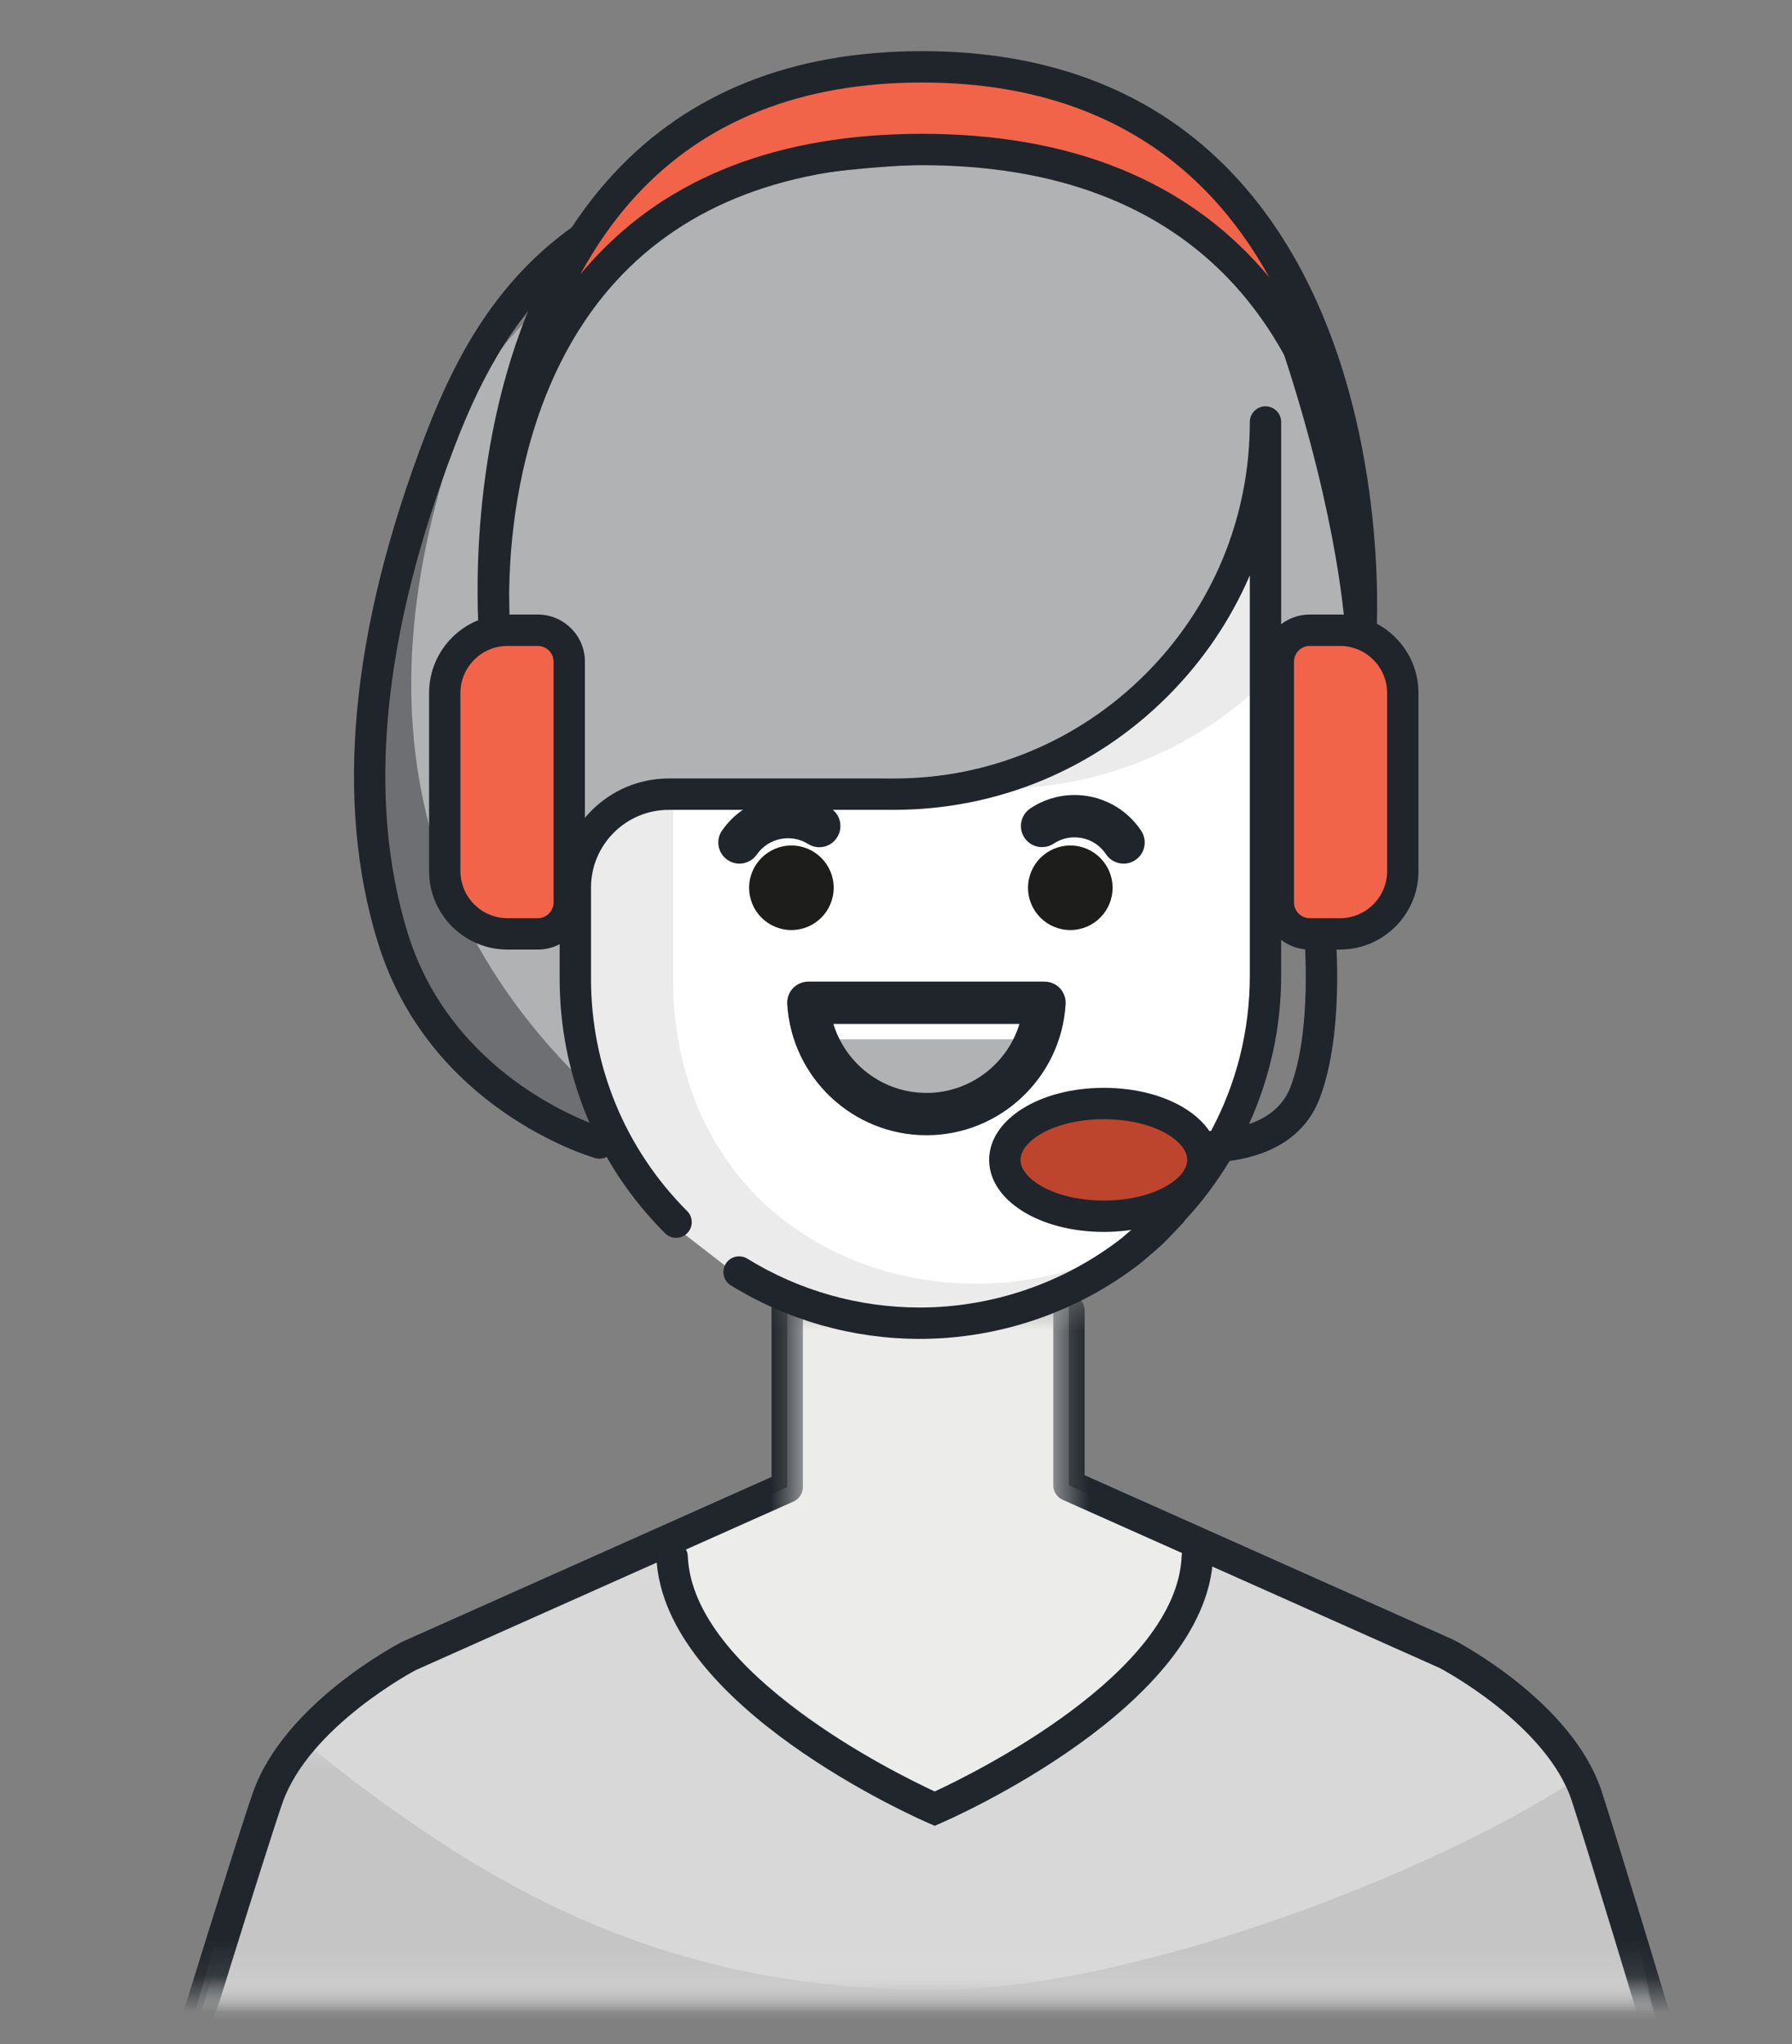 <?xml version="1.0" encoding="UTF-8"?>
<svg width="50px" height="57px" viewBox="0 0 50 57" version="1.1" xmlns="http://www.w3.org/2000/svg" xmlns:xlink="http://www.w3.org/1999/xlink">
    <rect x="0" y="0" width="50" height="57" fill="#808080" stroke="none"/>
    <title>call center</title>
    <defs>
        <polygon id="path-1" points="0.856 0.575 47.709 0.575 47.709 19.884 0.856 19.884"></polygon>
        <polygon id="path-3" points="0.593 0.09 47.215 0.09 47.215 12.883 0.593 12.883"></polygon>
        <polygon id="path-5" points="0.593 0.67 48.584 0.67 48.584 7.633 0.593 7.633"></polygon>
        <polygon id="path-7" points="0.513 0.498 19.709 0.498 19.709 19.884 0.513 19.884"></polygon>
        <polygon id="path-9" points="0.593 0.137 22.402 0.137 22.402 19.884 0.593 19.884"></polygon>
    </defs>
    <g id="Page-1" stroke="none" stroke-width="1" fill="none" fill-rule="evenodd">
        <g id="Artboard" transform="translate(-562, -912)">
            <g id="call-center" transform="translate(562, 912)">
                <g id="Group-41" transform="translate(9.625, 0.608)">
                    <path d="M25.401,22.508 C25.401,22.508 27.98,20.288 28.359,17.493 C28.737,14.695 27.815,12.784 26.607,9.112 C24.997,4.215 21.516,2.766 14.783,3.53 C8.05,4.295 3.639,8.814 1.96,13.185 C0.283,17.557 -0.054,21.457 1.323,25.92 C2.701,30.383 7.094,31.646 7.094,31.646" id="Fill-1" fill="#B0B2B3"></path>
                    <path d="M4.52,8.131 C3.292,9.69 2.546,11.659 1.96,13.184 C0.283,17.556 0.282,20.861 1.658,25.323 C3.036,29.786 7.429,31.049 7.429,31.049 L6.973,29.871 C1.215,24.48 0.186,17.207 4.52,8.131" id="Fill-3" fill="#6E6F72"></path>
                    <path d="M8.95,33.404 C7.085,31.545 6.039,29.019 6.042,26.386 L6.427,24.145 C6.439,22.663 7.212,21.568 8.694,21.562 L15.156,21.107 C17.996,21.119 20.723,19.997 22.735,17.992 C24.746,15.986 25.823,14.317 25.82,11.475 L25.873,26.386 C25.875,29.012 24.833,31.532 22.977,33.39 C22.746,33.623 22.503,33.842 22.251,34.048 C20.49,35.493 18.274,36.292 15.976,36.292 C14.175,36.299 12.42,35.814 10.896,34.912" id="Fill-5" fill="#EBEBEB"></path>
                    <path d="M18.27,21.384 L9.156,21.384 L9.156,26.671 C9.151,27.133 9.181,27.596 9.246,28.054 C10.223,35.077 18.139,36.916 22.749,33.572 C24.385,32.385 25.606,30.546 25.953,28.054 C26.013,27.596 26.043,27.133 26.043,26.671 L26.043,18.018 C24.028,20.164 21.214,21.382 18.27,21.384" id="Fill-7" fill="#FFFFFF"></path>
                    <path d="M7.104,31.704 C7.064,31.704 7.024,31.699 6.983,31.687 C6.795,31.633 2.346,30.304 0.916,25.669 C-0.297,21.737 0.154,16.967 2.256,11.491 C3.919,7.16 6.481,4.11 13.579,3.303 C21.201,2.439 25.466,4.241 27.023,8.975 C28.633,13.873 28.776,16.826 28.782,16.949 C28.792,17.19 28.605,17.394 28.363,17.404 C28.123,17.437 27.918,17.227 27.907,16.987 C27.906,16.957 27.76,14.019 26.192,9.249 C24.786,4.974 20.806,3.359 13.678,4.173 C6.996,4.932 4.666,7.657 3.073,11.805 C1.042,17.093 0.597,21.671 1.751,25.411 C3.039,29.585 7.184,30.834 7.226,30.847 C7.457,30.914 7.592,31.156 7.524,31.388 C7.469,31.579 7.294,31.704 7.104,31.704" id="Fill-9" fill="#20252B"></path>
                    <path d="M16.455,50.312 L16.282,50.236 C15.977,50.104 8.812,46.956 8.638,42.773 C8.629,42.532 8.816,42.328 9.058,42.318 C9.29,42.32 9.502,42.495 9.513,42.738 C9.65,46.047 15.376,48.855 16.455,49.354 C17.534,48.855 23.26,46.047 23.397,42.738 C23.407,42.495 23.612,42.321 23.852,42.318 C24.094,42.328 24.281,42.532 24.272,42.773 C24.098,46.956 16.934,50.104 16.628,50.236 L16.455,50.312 Z" id="Fill-11" fill="#20262C"></path>
                    <path d="M13.302,28.376 C13.837,29.643 15.079,30.467 16.456,30.467 C17.831,30.467 19.073,29.643 19.607,28.376 L13.302,28.376 Z" id="Fill-13" fill="#B0B2B3"></path>
                    <path d="M11.007,23.476 C10.891,23.476 10.772,23.442 10.67,23.37 C10.404,23.185 10.336,22.817 10.523,22.551 C11.206,21.568 12.534,21.294 13.546,21.928 C13.824,22.099 13.907,22.463 13.734,22.74 C13.562,23.019 13.198,23.101 12.922,22.927 C12.445,22.63 11.815,22.758 11.491,23.223 C11.376,23.387 11.193,23.476 11.007,23.476" id="Fill-15" fill="#20252B"></path>
                    <path d="M12.457,22.97 C13.108,22.97 13.636,23.498 13.636,24.149 C13.636,24.8 13.108,25.328 12.457,25.328 C11.806,25.328 11.277,24.8 11.277,24.149 C11.277,23.498 11.806,22.97 12.457,22.97" id="Fill-17" fill="#1D1D1B"></path>
                    <path d="M21.725,23.476 C21.534,23.476 21.347,23.384 21.233,23.212 C21.077,22.978 20.84,22.817 20.566,22.763 C20.287,22.708 20.01,22.763 19.776,22.917 C19.507,23.096 19.139,23.025 18.959,22.754 C18.778,22.483 18.852,22.117 19.122,21.936 C19.621,21.605 20.218,21.49 20.798,21.606 C21.382,21.725 21.886,22.064 22.217,22.561 C22.396,22.833 22.322,23.198 22.05,23.378 C21.951,23.444 21.838,23.476 21.725,23.476" id="Fill-19" fill="#20252B"></path>
                    <path d="M20.239,22.97 C20.89,22.97 21.418,23.498 21.418,24.149 C21.418,24.8 20.89,25.328 20.239,25.328 C19.588,25.328 19.059,24.8 19.059,24.149 C19.059,23.498 19.588,22.97 20.239,22.97" id="Fill-21" fill="#1D1D1B"></path>
                    <path d="M13.628,27.945 C13.969,29.063 15.009,29.87 16.224,29.87 C17.439,29.87 18.481,29.063 18.82,27.945 L13.628,27.945 Z M16.224,31.05 C14.169,31.05 12.463,29.442 12.34,27.391 C12.33,27.23 12.389,27.07 12.499,26.951 C12.611,26.833 12.767,26.766 12.928,26.766 L19.519,26.766 C19.682,26.766 19.837,26.833 19.949,26.951 C20.06,27.07 20.117,27.23 20.108,27.39 C19.986,29.442 18.28,31.05 16.224,31.05 L16.224,31.05 Z" id="Fill-23" fill="#20252B"></path>
                    <path d="M18.411,31.737 C18.411,32.605 19.648,33.308 21.174,33.308 C22.701,33.308 23.938,32.605 23.938,31.737 C23.938,30.869 22.701,30.165 21.174,30.165 C19.648,30.165 18.411,30.869 18.411,31.737" id="Fill-25" fill="#BD452E"></path>
                    <path d="M21.174,30.603 C19.804,30.603 18.849,31.2 18.849,31.737 C18.849,32.273 19.804,32.871 21.174,32.871 C22.546,32.871 23.501,32.273 23.501,31.737 C23.501,31.2 22.546,30.603 21.174,30.603 M21.174,33.746 C19.379,33.746 17.974,32.863 17.974,31.737 C17.974,30.611 19.379,29.728 21.174,29.728 C22.97,29.728 24.376,30.611 24.376,31.737 C24.376,32.863 22.97,33.746 21.174,33.746" id="Fill-27" fill="#20252B"></path>
                    <path d="M5.382,25.434 L4.534,25.434 C3.568,25.434 2.784,24.65 2.784,23.684 L2.784,18.717 C2.784,17.751 3.568,16.967 4.534,16.967 L5.382,16.967 C5.865,16.967 6.257,17.359 6.257,17.842 L6.257,24.559 C6.257,25.042 5.865,25.434 5.382,25.434" id="Fill-29" fill="#F1644A"></path>
                    <path d="M4.534,17.405 C3.811,17.405 3.222,17.994 3.222,18.718 L3.222,23.684 C3.222,24.408 3.811,24.997 4.534,24.997 L5.382,24.997 C5.623,24.997 5.82,24.8 5.82,24.559 L5.82,17.843 C5.82,17.602 5.623,17.405 5.382,17.405 L4.534,17.405 Z M5.382,25.872 L4.534,25.872 C3.328,25.872 2.347,24.891 2.347,23.684 L2.347,18.718 C2.347,17.511 3.328,16.53 4.534,16.53 L5.382,16.53 C6.106,16.53 6.695,17.119 6.695,17.843 L6.695,24.559 C6.695,25.283 6.106,25.872 5.382,25.872 L5.382,25.872 Z" id="Fill-31" fill="#20252B"></path>
                    <path d="M26.918,25.434 L27.765,25.434 C28.731,25.434 29.515,24.65 29.515,23.684 L29.515,18.717 C29.515,17.751 28.731,16.967 27.765,16.967 L26.918,16.967 C26.434,16.967 26.043,17.359 26.043,17.842 L26.043,24.559 C26.043,25.042 26.434,25.434 26.918,25.434" id="Fill-33" fill="#F1644A"></path>
                    <path d="M26.918,17.405 C26.677,17.405 26.48,17.602 26.48,17.843 L26.48,24.559 C26.48,24.8 26.677,24.997 26.918,24.997 L27.765,24.997 C28.489,24.997 29.078,24.408 29.078,23.684 L29.078,18.718 C29.078,17.994 28.489,17.405 27.765,17.405 L26.918,17.405 Z M27.765,25.872 L26.918,25.872 C26.194,25.872 25.605,25.283 25.605,24.559 L25.605,17.843 C25.605,17.119 26.194,16.53 26.918,16.53 L27.765,16.53 C28.972,16.53 29.953,17.511 29.953,18.718 L29.953,23.684 C29.953,24.891 28.972,25.872 27.765,25.872 L27.765,25.872 Z" id="Fill-35" fill="#20252B"></path>
                    <path d="M4.173,16.968 C4.173,16.968 2.92,1.256 16.1,1.256 C29.28,1.256 28.344,16.968 28.344,16.968 C28.344,16.968 29.28,3.562 16.1,3.562 C2.92,3.562 4.173,16.968 4.173,16.968" id="Fill-37" fill="#F1644A"></path>
                    <path d="M16.1,3.124 C20.069,3.124 23.192,4.314 25.381,6.663 C25.524,6.815 25.661,6.971 25.791,7.127 C25.342,6.317 24.801,5.545 24.146,4.851 C22.17,2.756 19.464,1.693 16.1,1.693 C12.741,1.693 10.059,2.753 8.128,4.842 C7.507,5.514 6.994,6.261 6.568,7.043 C6.676,6.913 6.787,6.785 6.903,6.658 C9.039,4.313 12.133,3.124 16.1,3.124 L16.1,3.124 Z M3.738,17.009 C3.732,16.949 3.7,16.572 3.701,15.978 C3.685,13.667 4.027,7.993 7.483,4.251 C9.586,1.974 12.485,0.818 16.1,0.818 C19.716,0.818 22.639,1.975 24.787,4.254 C28.521,8.217 28.81,14.344 28.799,16.346 C28.799,16.721 28.784,16.953 28.781,16.998 L27.908,16.942 C27.909,16.93 27.919,16.726 27.92,16.374 C27.912,14.812 27.623,10.345 24.738,7.255 C22.72,5.095 19.814,3.999 16.1,3.999 C12.39,3.999 9.513,5.092 7.55,7.248 C4.98,10.069 4.604,14.029 4.582,15.888 C4.58,16.528 4.608,16.917 4.609,16.932 L3.738,17.009 Z" id="Fill-39" fill="#20252B"></path>
                </g>
                <g id="Group-57" transform="translate(0, 35.608)">
                    <g id="Group-44" transform="translate(0.875, 0)">
                        <mask id="mask-2" fill="white">
                            <use xlink:href="#path-1"></use>
                        </mask>
                        <g id="Clip-43"></g>
                        <path d="M0.856,33.485 C0.856,33.485 5.774,16.869 6.594,14.527 C7.413,12.185 10.544,10.566 10.544,10.566 L21.089,5.863 L21.089,0.575 L28.95,0.575 L28.95,5.814 L39.494,10.517 C39.494,10.517 42.626,12.137 43.397,14.478 C44.168,16.82 49.144,33.436 49.144,33.436" id="Fill-42" fill="#ECECEB" mask="url(#mask-2)"></path>
                    </g>
                    <g id="Group-47" transform="translate(0, 7)">
                        <mask id="mask-4" fill="white">
                            <use xlink:href="#path-3"></use>
                        </mask>
                        <g id="Clip-46"></g>
                        <path d="M7.42,6.585 C8.219,5.535 9.229,4.662 10.386,4.024 L18.404,0.09 C19.02,3.979 26.08,7.443 26.08,7.443 C26.08,7.443 33.043,4.415 33.66,0.524 L35.498,1.344 C35.498,1.344 37.317,2.11 39.46,3.111 C41.185,3.918 43.163,4.679 44.244,6.826 C44.987,8.301 45.809,12.004 46.228,13.839 C48.012,21.678 46.834,30.509 46.834,30.509 L9.22,30.509 L0.593,30.459 L7.42,6.585 Z" id="Fill-45" fill="#D8D8D8" mask="url(#mask-4)"></path>
                    </g>
                    <g id="Group-50" transform="translate(0, 12.25)">
                        <mask id="mask-6" fill="white">
                            <use xlink:href="#path-5"></use>
                        </mask>
                        <g id="Clip-49"></g>
                        <path d="M44.244,1.577 C40.408,4.215 31.735,7.633 26.132,7.633 C18.626,7.633 13.671,4.936 8.431,0.67 L0.593,25.209 L9.22,25.209 L51.67,25.258 C51.67,25.258 49.482,18.281 46.834,10.596 C46.591,9.887 44.553,2.581 44.244,1.577" id="Fill-48" fill="#C5C5C5" mask="url(#mask-6)"></path>
                    </g>
                    <g id="Group-53" transform="translate(28.875, 0)">
                        <mask id="mask-8" fill="white">
                            <use xlink:href="#path-7"></use>
                        </mask>
                        <g id="Clip-52"></g>
                        <path d="M21.562,33.311 C21.513,33.145 16.577,16.662 15.813,14.342 C14.996,11.858 11.829,10.198 11.672,10.117 L1.388,5.53 L1.388,0.936 C1.388,0.694 1.192,0.498 0.95,0.498 C0.709,0.498 0.513,0.694 0.513,0.936 L0.513,5.814 C0.513,5.986 0.615,6.143 0.772,6.214 L11.293,10.906 C11.322,10.921 14.277,12.473 14.982,14.615 C15.742,16.924 20.674,33.396 20.725,33.562 C20.781,33.752 20.955,33.874 21.143,33.874 C21.184,33.874 21.227,33.868 21.269,33.855 C21.501,33.786 21.632,33.543 21.562,33.311" id="Fill-51" fill="#20262C" mask="url(#mask-8)"></path>
                    </g>
                    <g id="Group-56">
                        <mask id="mask-10" fill="white">
                            <use xlink:href="#path-9"></use>
                        </mask>
                        <g id="Clip-55"></g>
                        <path d="M21.964,0.137 C21.723,0.137 21.527,0.333 21.527,0.574 L21.527,5.579 L11.219,10.177 C11.084,10.246 7.922,11.905 7.056,14.383 C6.242,16.706 0.273,36.23 0.019,37.059 C-0.051,37.291 0.079,37.535 0.31,37.606 C0.352,37.619 0.396,37.625 0.437,37.625 C0.625,37.625 0.799,37.504 0.856,37.315 C0.918,37.112 7.074,16.978 7.881,14.671 C8.633,12.524 11.592,10.97 11.598,10.966 L22.143,6.263 C22.3,6.192 22.402,6.035 22.402,5.863 L22.402,0.574 C22.402,0.333 22.206,0.137 21.964,0.137" id="Fill-54" fill="#20262C" mask="url(#mask-10)"></path>
                    </g>
                </g>
                <g id="Group-62" transform="translate(14.875, 11.108)">
                    <path d="M22.386,14.894 L21.515,14.974 C21.517,15 21.748,17.602 21.128,19.214 C20.912,19.775 20.45,20.075 19.974,20.24 C20.556,18.956 20.872,17.552 20.872,16.098 L20.872,10.883 L20.872,10.701 L20.872,0.66 C20.872,0.419 20.676,0.223 20.435,0.223 C20.193,0.223 19.997,0.419 19.997,0.66 C19.997,3.32 18.96,5.821 17.077,7.699 C15.198,9.571 12.707,10.601 10.057,10.601 L10.029,10.601 L3.785,10.601 C2.105,10.601 0.74,11.966 0.74,13.644 L0.74,16.172 C0.738,18.858 1.781,21.383 3.68,23.283 C3.765,23.369 3.877,23.411 3.989,23.411 C4.101,23.411 4.212,23.369 4.298,23.283 C4.469,23.113 4.469,22.835 4.298,22.665 C2.566,20.93 1.613,18.625 1.615,16.173 L1.615,13.644 C1.615,12.449 2.588,11.476 3.785,11.476 L10.028,11.476 L10.058,11.476 C12.941,11.476 15.651,10.355 17.694,8.319 C18.685,7.33 19.46,6.185 19.997,4.937 L19.997,10.701 L19.997,10.883 L19.997,16.098 C19.997,17.636 19.622,19.115 18.914,20.432 C18.686,20.44 18.53,20.428 18.525,20.426 L18.45,21.204 C18.115,21.7 17.732,22.168 17.299,22.6 C17.295,22.603 17.295,22.608 17.291,22.611 C17.144,22.765 16.963,22.955 16.872,23.033 C16.672,23.205 16.449,23.397 16.417,23.423 C14.815,24.668 12.815,25.354 10.787,25.354 C9.087,25.354 7.423,24.884 5.976,23.991 C5.771,23.867 5.501,23.927 5.374,24.135 C5.248,24.34 5.311,24.61 5.517,24.737 C7.102,25.713 8.924,26.229 10.787,26.229 C13.009,26.229 15.199,25.479 16.953,24.114 C16.977,24.095 17.223,23.885 17.443,23.696 C17.575,23.583 17.884,23.258 18.048,23.085 L18.132,22.997 C18.152,22.977 18.164,22.952 18.18,22.929 C18.66,22.414 19.078,21.857 19.433,21.266 C20.292,21.154 21.467,20.769 21.944,19.528 C22.636,17.726 22.397,15.008 22.386,14.894" id="Fill-58" fill="#20252B"></path>
                    <path d="M11.205,39.807 L11.032,39.732 C10.728,39.601 3.611,36.473 3.44,32.316 C3.43,32.076 3.617,31.872 3.859,31.861 C4.074,31.854 4.304,32.04 4.315,32.281 C4.449,35.565 10.13,38.352 11.205,38.85 C12.281,38.352 17.961,35.565 18.096,32.281 C18.106,32.04 18.294,31.855 18.552,31.861 C18.793,31.872 18.98,32.076 18.971,32.316 C18.799,36.473 11.682,39.601 11.378,39.732 L11.205,39.807 Z" id="Fill-60" fill="#20262C"></path>
                </g>
            </g>
        </g>
    </g>
</svg>